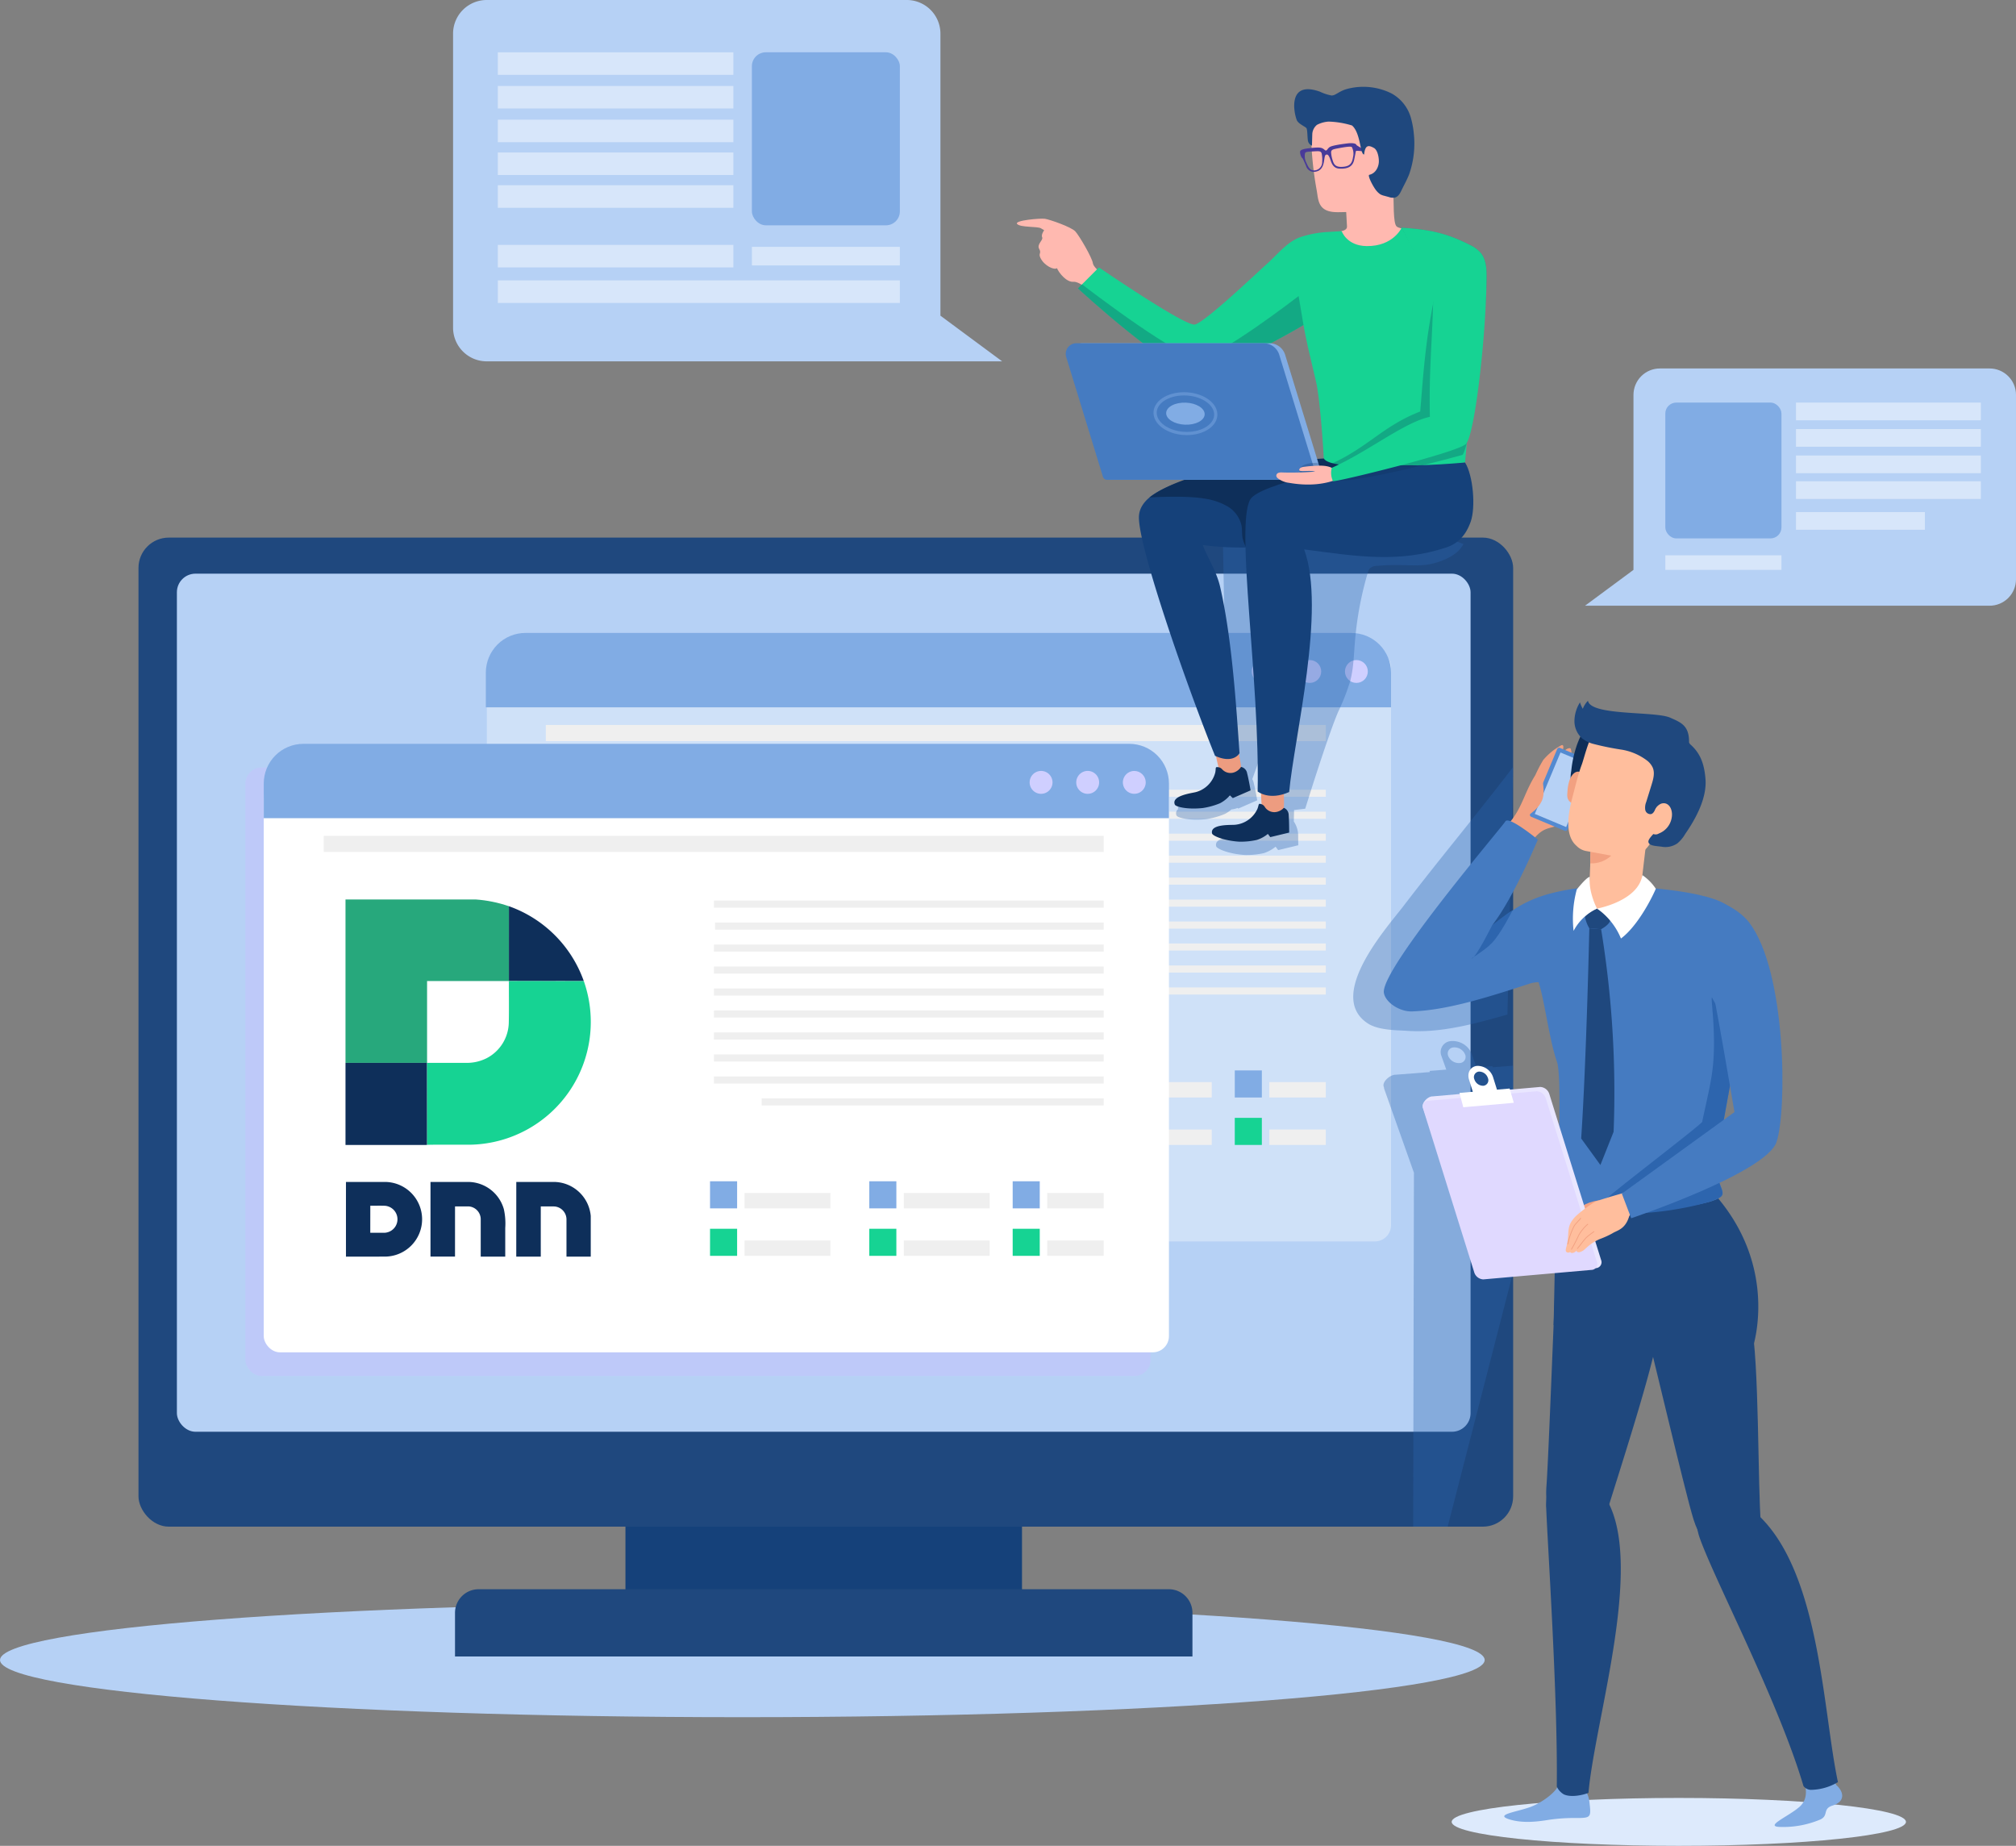 <svg xmlns="http://www.w3.org/2000/svg" xmlns:xlink="http://www.w3.org/1999/xlink" width="624.844" height="572.053"><rect width="100%" height="100%" fill="#808080" stroke="none"/><style><![CDATA[.k{fill:#81ace4}.l{fill:#fff}.m{fill:#16d393}.n{fill:#1f487e}.o{fill:#efefef}.p{fill:#0e2f5a}.q{fill:#b6d1f5}.r{opacity:.45}.s{fill:#f2a181}.t{fill:#fca70c}.u{fill:#b1affd}.v{fill:#457bc1}.w{fill:#15417a}.x{fill:#2d65ae}.y{fill:#ffb9b0}.z{fill:#ffbe9d}.AA{stroke-miterlimit:10}]]></style><path d="M0 514.466c0 9.783 103 17.72 230.09 17.72 127.064 0 230.077-7.938 230.077-17.72S357.156 496.74 230.09 496.74C103 496.74 0 504.676 0 514.466z" class="q"/><path d="M193.855 462.342H316.76v33.063H193.855z" class="w"/><rect width="426.064" height="306.525" rx="9.387" x="42.924" y="166.611" class="n"/><rect width="400.967" height="265.938" rx="5.768" x="54.825" y="177.788" class="q"/><path d="M148.35 492.53h213.918a7.32 7.32 0 0 1 7.322 7.322v13.52H141.027v-13.52c0-4.044 3.278-7.322 7.322-7.322z" class="n"/><rect width="280.245" height="183.109" rx="5.01" x="150.893" y="201.63" opacity=".35" class="l"/><path d="M177.243 333.915h12.22v30.68h-12.22z" class="t"/><path d="M204.782 306.98h12.22v57.615h-12.22z" class="u"/><path d="M232.32 312.94h12.22v51.657h-12.22z" class="t"/><path d="M259.86 283.773h12.22v80.823h-12.22z" class="u"/><path d="M204.782 306.98h5.6v57.615h-5.6zm-27.54 26.935h5.6v30.68h-5.6z" opacity=".04"/><path d="M259.86 283.773h5.61v80.823h-5.61z" opacity=".16"/><path d="M232.32 312.94h5.61v51.657h-5.61z" opacity=".04"/><g fill="#d5dbda"><path d="M278.548 373.04H169.172V256.577h1.67v114.8H278.55zm-98.14-53.493l-1.115-1.24 28.612-25.692 26.5 5.757 28.7-31.948 1.242 1.115L235 300.207l-26.615-5.782z"/><path d="M266.59 272.26l-8.09-7.76 10.446-2.8z"/></g><path d="M288.904 331.74h8.393v8.393h-8.393z" class="u"/><path d="M288.904 346.444h8.393v8.393h-8.393z" class="t"/><path d="M299.6 350.068h26.604v4.77H299.6zm0-14.706h26.604v4.77H299.6z" class="o"/><path d="M338.262 331.74h8.393v8.393h-8.393z" class="u"/><path d="M338.262 346.444h8.393v8.393h-8.393z" class="t"/><path d="M348.967 350.068h26.604v4.77h-26.604zm0-14.706h26.604v4.77h-26.604z" class="o"/><path d="M382.708 331.74h8.393v8.393h-8.393z" class="k"/><path d="M382.708 346.444h8.393v8.393h-8.393z" class="m"/><g class="o"><path d="M393.413 350.068h17.507v4.77h-17.507zm0-14.706h17.507v4.77h-17.507zM290.475 251.55H410.92v2.2H290.475zm-121.303-26.877H410.92v5.012H169.172z"/><use xlink:href="#B"/><use xlink:href="#B" y="-13.62"/><use xlink:href="#B" y="6.81"/><path d="M290.114 271.98H410.92v2.19H290.114z"/><use xlink:href="#B" y="20.43"/><use xlink:href="#B" y="27.24"/><use xlink:href="#B" y="34.04"/><use xlink:href="#B" y="40.86"/><path d="M304.904 306.03H410.92v2.2H304.904z"/></g><path d="M418.844 196.156H162.872c-3.262 0-6.4 1.296-8.696 3.603s-3.6 5.436-3.598 8.697v10.758h280.56v-10.76c0-3.26-1.295-6.387-3.6-8.692s-5.432-3.6-8.692-3.6z" class="k"/><g fill="#cfcfff"><use xlink:href="#C"/><circle cx="405.956" cy="208.104" r="3.544"/><circle cx="420.403" cy="208.104" r="3.544"/></g><rect width="280.559" height="188.584" rx="5.01" fill="#c4c3fc" opacity=".55" x="76.053" y="237.87"/><rect width="280.557" height="176.635" rx="5.01" x="81.746" y="242.475" class="l"/><path d="M220.07 366.1h8.393v8.393h-8.393z" class="k"/><path d="M220.07 380.815h8.393v8.393h-8.393z" class="m"/><path d="M230.774 384.44h26.604v4.77h-26.604zm0-14.707h26.604v4.77h-26.604z" class="o"/><path d="M269.427 366.1h8.393v8.393h-8.393z" class="k"/><path d="M269.427 380.815h8.393v8.393h-8.393z" class="m"/><path d="M280.132 384.44h26.604v4.77h-26.604zm0-14.707h26.604v4.77h-26.604z" class="o"/><path d="M313.873 366.1h8.393v8.393h-8.393z" class="k"/><path d="M313.873 380.815h8.393v8.393h-8.393z" class="m"/><g class="o"><path d="M324.578 384.44h17.507v4.77h-17.507zm0-14.707h17.507v4.77h-17.507zM221.64 285.92h120.444v2.2H221.64zm-121.303-26.876h241.747v5.012H100.337z"/><use xlink:href="#D"/><use xlink:href="#D" y="-13.62"/><use xlink:href="#D" y="6.81"/><path d="M221.28 306.35h120.805v2.19H221.28z"/><use xlink:href="#D" y="20.43"/><use xlink:href="#D" y="27.24"/><use xlink:href="#D" y="34.05"/><use xlink:href="#D" y="40.87"/><path d="M236.07 340.4h106.015v2.2H236.07z"/></g><path d="M350.01 230.526H94.04c-3.26 0-6.387 1.295-8.692 3.6s-3.6 5.432-3.6 8.692v10.76h280.558v-10.76c0-3.26-1.295-6.387-3.6-8.692s-5.432-3.6-8.692-3.6z" class="k"/><g fill="#cfcfff"><path d="M326.22 242.473c.001 1.957-1.586 3.544-3.543 3.545s-3.544-1.585-3.545-3.542 1.585-3.545 3.542-3.546a3.54 3.54 0 0 1 2.507 1.037c.665.665 1.04 1.566 1.04 2.506zm14.446 0c.001 1.434-.862 2.728-2.187 3.278s-2.85.247-3.865-.767-1.32-2.54-.77-3.865 1.842-2.2 3.276-2.2c1.957 0 3.544 1.586 3.546 3.543z"/><use xlink:href="#C" x="-39.943" y="34.37"/></g><path d="M444.702 166.822h-65.7q.673 31.956 1.084 63.92c.042 3.26 0 6.62-1.187 9.63h-.1c-.87-.047-.486.226-.785 1.784a.28.28 0 0 1-.02.07c-2.657 4.338-7.842 6.7-12.9 7.828a1.29 1.29 0 0 0 .08.7c-.62.456-.834 1.287-.508 1.985.307.712 4.083 1.676 9.212 1.124a24.46 24.46 0 0 0 5.69-1.578c.765-.372 1.472-.853 2.1-1.428.66-.066 1.305-.222 1.92-.464l.2.2 5.88-2.56s-.643-3.7-1.15-5.64c-.084-.32-.215-.626-.388-.908 4.92-13.34 8.778-27.05 11.535-41-1.07 17.307-7.288 52.462-7.75 53.672a9.02 9.02 0 0 1-7.472 5.246c-1.4.115-8.235-.28-7.5 2.868.177.75 3.73 2.358 8.878 2.7a24.38 24.38 0 0 0 5.877-.567 10.9 10.9 0 0 0 3.664-2l.793 1.058 6.233-1.5-.05-3.575a7.95 7.95 0 0 0-1.335-3.8l.086-3.546 3.455-.407s6.94-22.445 10.235-30.08a67.27 67.27 0 0 0 3.73-9.562c1.013-3.894 1.1-7.955 1.43-11.965a105.79 105.79 0 0 1 4.015-21.6 3.18 3.18 0 0 1 .586-1.261 3.35 3.35 0 0 1 2.272-.793c8.83-.8 12.88.692 18.406-1.02 7.285-2.26 8.058-5.565 8.414-5.725a22.93 22.93 0 0 0-8.951-1.812zm24.285 70.868c-11.364 14.875-22.607 28.206-33.97 43.08-4.932 6.45-24.24 27.828-11.07 36.407 3.362 2.2 9.216 2.088 12.14 2.294 10.507.746 20.92-2.162 31.134-5.05zm0 92.582l-6.323.488-.12-.358-4.922.38-1.482-4.2c-1.023-2.497-3.5-4.076-6.206-3.938a3.39 3.39 0 0 0-3.146 4.7l1.47 4.147-5.18.4.1.36-10.67.827c-1.686.01-4.176 2.186-3.637 3.708l.086.223a2.21 2.21 0 0 0 .049.395l9.23 26.04-.233 109.68h10.7l20.263-78.78zm-16.644-.815a3.56 3.56 0 0 1-3.482-2.211 1.9 1.9 0 0 1 1.764-2.638 3.56 3.56 0 0 1 3.479 2.208 1.9 1.9 0 0 1-1.761 2.641z" opacity=".35" class="x"/><path d="M344.66 87.352s-5.717-4.034-5.92-5.727-4.2-8.56-5.465-9.926-7.977-3.688-9.405-3.894-9.633.493-8.613 1.612 6.33.712 7.352 1.325l1.02.6s-1.02 1.386-.613 2.223-1.752 2.13-.935 3.558-.33 1.332.4 2.824c1.207 2.46 4.3 3.833 5.114 3.16.613 1.458 2.957 4.432 5.153 4.228s7.533 4.8 7.533 4.8m91.552-33.493c.194 3.84-.08 10.527 1.02 11.518s4.647.837 4.647.837-12.686 16.04-13.82 15.16-16.138-13.108-12.767-13.74 6.672-.5 6.576-2.24l-.287-5.236" class="y"/><path d="M446.3 144.316s-24.75 2.8-30.45 2.927-5.415-2.86-5.415-2.86c-.3-6.272-1.352-21.05-2.533-26.06l-2.545-10.848c-2.13-9.876-2.036-11.763-4.292-23.954L415.85 71.64s1.53 4.547 7.727 4.625c8.284.106 10.86-5.7 10.86-5.7l20.165 13.388 1.892 32.567-2.412 26.82" class="m"/><path d="M432.113 55.173a42.97 42.97 0 0 1-1.745 5.69c-1.308 3.4-3.234 4.618-6.83 4.7l-7.58.18c-1.938.047-4.353.113-5.92-1.25s-1.588-3.62-1.93-5.49q-.66-3.585-1.075-7.212a106.05 106.05 0 0 1-.667-14.259c-.007-.654.05-1.308.17-1.95a1.41 1.41 0 0 1 .324-.717 1.59 1.59 0 0 1 .91-.351c4.737-.747 9.534-1.054 14.328-.918 3.384.1 6.97.49 9.646 2.562 2.7 2.083 3.975 5.47 5.128 8.677.184.515.32 1.2-.125 1.516" class="y"/><path d="M376.596 232.61a54 54 0 0 0 1.477 6.606c.655 1.68 6.176.13 6.542-.957s-1.737-9.094-1.737-9.094" fill="#ed9c80"/><path d="M386.536 239.65c.478 1.813 1.082 5.3 1.082 5.3l-5.52 2.4-.905-.85a10.21 10.21 0 0 1-3.062 2.442 22.94 22.94 0 0 1-5.342 1.482c-4.82.518-8.365-.388-8.652-1.055-1.2-2.792 5.2-3.54 6.468-3.875a8.47 8.47 0 0 0 6.056-6.068c.282-1.462-.08-1.72.736-1.676.53.02 1.03.254 1.382.65.982 1.103 2.553 1.468 3.92.9a4.17 4.17 0 0 0 1.951-1.629 2.41 2.41 0 0 1 1.886 1.968z" class="p"/><path d="M400.992 168.26a93.54 93.54 0 0 1-28.18.667c1.22 3.5 4.208 7.975 5.347 12.9 3.76 16.25 5.065 38.085 6.02 51.59 0 0-1.8 3.467-7.59.827-8.642-21.345-23.733-64.606-23.593-73.99.18-11.948 30-14.833 51.856-17.778" class="w"/><path d="M439.087 144.34c6.873 5.018-38.095 23.922-38.095 23.922-4.854.954-9.79 1.425-14.738 1.406a10.75 10.75 0 0 1-1.1-2.787c-.265-1.305-.123-2.665-.35-3.975-.57-2.566-2.203-4.768-4.493-6.056a20.22 20.22 0 0 0-7.349-2.38c-6.08-.982-16.7-.294-16.7-.294 13.516-9.962 41.167-11.265 54.047-12.085 2.474 4.062 27.792 1.53 28.78 2.25z" class="p"/><path d="M390.85 243.963c-.04 2.26.065 4.517.31 6.763.353 1.772 6.06 1.2 6.608.19s-.135-9.256-.135-9.256" fill="#ed9c80"/><path d="M399.42 252.624c.157 1.872.147 5.406.147 5.406l-5.852 1.41-.746-1a10.2 10.2 0 0 1-3.438 1.875 22.94 22.94 0 0 1-5.521.532c-4.834-.324-8.17-1.83-8.336-2.537-.694-2.957 5.732-2.586 7.04-2.694 3.058-.25 5.74-2.136 7.015-4.927.532-1.39.22-1.708 1.018-1.52.518.11.968.428 1.247.878a3.48 3.48 0 0 0 3.705 1.575 4.17 4.17 0 0 0 2.209-1.264c.924.37 1.525 1.27 1.512 2.266z" class="p"/><path d="M454.085 143.345c-10.13.88-20.3 1.204-30.464.972-3.892 0-33.32 5.52-36.134 10.507-4.63 8.2 3.02 56.143 2.31 90.464 0 0 3.528 2.945 9.768.177 1.55-16.86 11.513-56.633 4.64-75.2 16.224 2.152 29.313 4.292 44.06-.6 3.452-1.143 6.034-3.583 7.587-8.044 1.556-4.478.744-14.27-1.768-18.276z" class="w"/><path d="M415.852 71.64l-4.225.25a32.49 32.49 0 0 0-8.74 1.654c-4 1.484-6.84 5.214-10.1 8.132-3.143 2.807-19.43 18.327-22.47 18.9s-29.708-17.7-29.708-17.7l-6.5 6.512s28.94 26.74 37.567 26.786c4.19.022 27.29-12.14 34.682-16.865z" class="m"/><path d="M371.73 111.033c-5.948.336-33.2-20.484-36.37-22.913l-1.264 1.264s28.937 26.74 37.567 26.786c3.492.017 20.106-8.42 29.826-13.972l2.518-1.46-1.51-8.99s-24.45 18.93-30.768 19.286z" opacity=".25" class="p"/><path d="M343.964 148.694h66.242l-11.88-38.72a5.09 5.09 0 0 0-4.866-3.6H335.45a3.3 3.3 0 0 0-3.155 4.27z" class="k"/><path d="M343.132 148.694h65.244l-11.875-38.72a5.09 5.09 0 0 0-4.868-3.6H333.62a3.3 3.3 0 0 0-3.158 4.27l11.378 37.1a1.35 1.35 0 0 0 1.291.951z" class="v"/><path d="M444.99 90.303c-3.3 14.907-3.88 26.572-4.812 37.23-11.575 4.493-16.288 11.182-27.615 16.222 0 0-8.944-1.485-9.88 1.89-.542 1.946 10.47 3.494 10.47 3.494 10.5.05 38.18-7.62 40.053-8.137s7.33-35.705 7.548-54.8c.03-2.71-.066-5.656-1.762-7.77a10.18 10.18 0 0 0-3.416-2.527c-7.386-3.776-12.858-4.807-21.137-5.332" opacity=".25" class="p"/><path d="M414.127 146.066c-1.244-1.566-3.51-1.794-5.51-1.745a40.44 40.44 0 0 0-4.427.353c-.668.09-1.438.248-1.507.972s3.244 0 4.98.5c-3.406.293-6.825.387-10.242.28-.397-.04-.8 0-1.18.12a.98.98 0 0 0-.662.9c.05.31.218.6.47.78 1.02.79 2.24 1.282 3.524 1.418 5.224.915 10.713.756 15.57-1.374" class="y"/><path d="M444.272 90.024c-.272 15.935-1.4 23.228-1.094 39.162-8 1.7-19.073 10.767-30.4 15.8a5.98 5.98 0 0 0 .375 4.144c.864.317 38.205-8.775 41.174-11.51 2.672-2.464 6.208-32.33 6.427-51.43.03-2.71-.066-5.656-1.762-7.77a10.18 10.18 0 0 0-3.416-2.527c-7.386-3.776-12.858-4.807-21.137-5.332" class="m"/><path d="M376.808 128.202c.236 3.4-3.776 6.147-8.964 6.147s-9.584-2.75-9.822-6.147 3.776-6.15 8.964-6.15 9.58 2.753 9.822 6.15z" fill="none" stroke="#81ace4" class="r AA"/><ellipse cx="3.417" cy="5.973" rx="3.417" ry="5.973" transform="matrix(.039 -.999 .999 .039 361.31 131.383)" class="k"/><path d="M420.445 44.985c-.125-.6-1.448-.714-2.778-.547s-4.87.613-5.6 1.18-.687.974-1.075 1.018-.407-.356-1.254-.726-2.89-.1-4.22.056-2.59.46-2.564 1.07a3.4 3.4 0 0 0 .532 1.835c.27.17.27.14 1.315 2.542.185.66.63 1.218 1.233 1.545s1.313.396 1.967.192c2.186-.476 2.324-2.967 2.493-4.007s.326-1.2.658-1.237.56.064.982 1.03.726 3.2 2.967 3.32c2.932.164 4.2-.84 4.61-2.72.55-2.55.425-2.56.645-2.8.734.004 1.467.066 2.19.186l-.05-.76c-.712-.346-1.398-.743-2.053-1.188zm-10.65 5.13c.078 1.316-.86 2.475-2.162 2.675-1.345.17-1.96-.545-2.69-2.267-.516-.95-.67-2.052-.434-3.106.228-.412.955-.4 2.623-.5s2.228-.142 2.5.594c.18.854.234 1.73.163 2.6zm9.56-1.406c-.277 1.848-.954 2.736-2.8 2.957-2.61.314-3.114-.717-3.5-1.96a9.07 9.07 0 0 1-.488-2.569c.08-.778.628-.883 2.272-1.193s3.84-.694 4.164-.35c.493.962.618 2.07.353 3.117z" fill="#483a99"/><path d="M438.152 40.914c-.15-1.325-.394-2.638-.73-3.93a12.52 12.52 0 0 0-6.12-8.021 19.57 19.57 0 0 0-13.847-1.379c-2.535.71-3.475 2.044-4.78 2.007-1.228-.233-2.42-.626-3.546-1.168-9.906-3.56-8.245 6.137-7.2 8.8.47 1.178 2.714 2.037 3.013 2.525s.265 2.888.456 3.946a2.09 2.09 0 0 0 1.234 1.458l.1-3.543a3.93 3.93 0 0 1 1.465-2.925 9.09 9.09 0 0 1 3.563-1 27.14 27.14 0 0 1 7.29 1.207c1.85 1.588 2.326 5.21 2.846 7.34.24.994.493 1.66.9 1.647.307-2.932 1.325-3.006 3.08-2 .935.535 1.46 2.392 1.492 3.965.037 1.862-1 3.914-2.957 4.33-.7.15 1.41 4.15 2.387 5.148.304.346.65.65 1.033.908.376.2.777.35 1.193.442l1.416.385c.622.23 1.294.286 1.946.167 1.045-.294 1.6-1.4 2.068-2.383.773-1.6 1.664-3.16 2.3-4.83a28.68 28.68 0 0 0 1.388-13.1z" class="n"/><path d="M616.65 187.725H491.267l15.015-11.108v-54.232c0-2.173.863-4.257 2.4-5.793s3.62-2.4 5.793-2.4H616.65c4.525 0 8.193 3.668 8.193 8.193v57.146c0 2.174-.864 4.26-2.402 5.796s-3.624 2.4-5.798 2.398z" class="q"/><path d="M556.65 124.77h57.3v5.483h-57.3zm0 8.2h57.3v5.483h-57.3zm0 8.2h57.3v5.483h-57.3zm0 7.982h57.3v5.483h-57.3zm0 9.548h39.96v5.483h-39.96z" class="r l"/><rect width="35.994" height="42.087" rx="3.385" x="516.153" y="124.769" class="k"/><path d="M516.153 172.097h35.994v4.518h-35.994z" class="l r"/><path d="M150.863 111.99h159.75L291.48 97.836v-87.4c0-2.768-1.1-5.423-3.057-7.38S283.8-.001 281.042 0h-130.18c-2.77-.001-5.424 1.1-7.382 3.057s-3.057 4.614-3.056 7.383v91.112a10.44 10.44 0 0 0 10.436 10.437z" class="q"/><path d="M227.3 23.2h-73.006v-6.986H227.3zm0 10.433h-73.006v-6.986H227.3zm0 10.437h-73.006v-6.986H227.3zm0 10.17h-73.006v-6.986H227.3zm0 10.167h-73.006V57.4H227.3zm0 18.478h-73.006V75.9H227.3zm51.604 11.002h-124.6V86.9h124.6z" class="l r"/><rect width="45.86" height="53.622" rx="4.313" transform="matrix(-1 0 0 -1 278.905 69.825)" class="k"/><path d="M278.905 82.26h-45.86v-5.757h45.86z" class="l r"/><ellipse cx="520.337" cy="564.632" rx="70.399" ry="7.421" fill="#ddeafc"/><path d="M482.556 554.1c-.6 1.15-3.423 3.8-7.347 5.563s-12.232 2.574-7.614 4.117 10 .6 12.728.172a55 55 0 0 1 8.586-.52c4.243-.027 4.277-.3 3.705-5.072-.785-6.584-8.15-7.98-10.058-4.26zm76.858-2.388c-.236 1.328 1.65 5.352-1.725 8.306s-11.03 6.063-5.953 6.18a29.56 29.56 0 0 0 12.532-2.333c2.58-1.276.52-3.283 3.722-4.292 4.218-1.332 3.347-4.434 1.156-6.353-2.8-6.322-8.97-5.804-9.732-1.507z" class="k"/><g class="n"><path d="M543.246 417.7s10.1-29.723-18.573-54.207c0 0-15.37 6.12-27.68 6.858-9.7.582-14.615-.312-14.615-.312l-.85 40.637zm-64.043 49.365c-.554-13.3 13.854-11.548 19.17-1.62 10.988 20.528-4.054 67.808-6.04 90.2-2.066.8-5.53 1.423-7.607.474a5.31 5.31 0 0 1-2.211-2.444c.32-27.478-2.7-72.407-3.3-86.62z"/><path d="M497.875 469.1c-1.66 5.428-20.052 11.135-18.56-8.618.66-8.76 2.422-57.134 2.76-61.8s1.12-11.48 3.374-12.33c11.27-4.252 31.2 10.483 28.238 27.993-1.977 11.708-12.376 43.502-15.812 54.755zm28.945 7.544c-4.446-12.534 10-14.752 18.2-7.03 19.188 18.084 19.932 60.7 24.636 82.693a16.83 16.83 0 0 1-8.39 2.4 3 3 0 0 1-2.287-1.17c-7.8-26.353-27.4-63.5-32.16-76.893z"/><path d="M545.798 472.543c.5 5.65-14.83 17.33-20.865-1.534-2.677-8.367-14.136-57.81-15.572-62.26s-1.043-13.636.726-15.27c8.848-8.176 28.82-.986 32.648 16.354 2.562 11.593 2.026 50.99 3.063 62.7z"/></g><path d="M466.832 256.063l1.512-1.7c3.634-4.647 4.164-8.767 7.53-14.16a42.09 42.09 0 0 1 2.446-4.682 19.58 19.58 0 0 1 5.465-4.478c1.573-.825.22 2.643.22 2.643s1.335-1.936 2.625-1.8c.5.054.59 3.01.6 3.516a24.83 24.83 0 0 1-2.758 11.739c-.52.802-.842 1.716-.94 2.667a5.96 5.96 0 0 0 3.17-1.561c.97-.707 2.18-1.355 3.318-.967a9.09 9.09 0 0 1-.638 1.386c-1.436 2.694-3.048 5.563-5.806 6.873-1.65.78-3.555.92-5.165 1.777-2.908 1.546-4.32 5.123-7.273 6.583" class="s"/><rect width="12.561" height="23.126" rx=".646" transform="matrix(.923 .386 -.386 .923 482.892 231.535)" fill="#538ad1"/><path d="M483.663 233.204l9.715 4.064-7.966 19.044-9.715-4.064z" class="q"/><path d="M493.377 274.864a68.67 68.67 0 0 0-14.036 2.37c-9.987 3-13.422 7.624-16.872 9.535 6.7-8.515 14.173-26.572 14.173-26.572s-9-7.4-10.046-5.65-38.85 46-37.666 53.166c.488 2.954 4.866 5.874 8.735 5.742 10.723-.368 23.173-4.27 36.228-8.542 5.74-1.877 7.51 2.17 7.51 2.17" class="v"/><path d="M462.47 286.77s-4.763 9.6-6.193 10.225 3.472-2 6.154-4.77 6.353-10.04 6.353-10.04c-1.407.578-6.314 4.586-6.314 4.586z" class="x"/><path d="M477.413 240.258a2.17 2.17 0 0 1 .675 1.512c.326 2.125.64 4.38-.184 6.365-.594 1.268-1.47 2.382-2.562 3.26a20.04 20.04 0 0 1-3.9 2.665" class="s"/><path d="M493.61 224.286c-2.527.73-3.862 4-4.72 6.223a34.63 34.63 0 0 0-1.887 8.394 11.52 11.52 0 0 0 .41 5.906 12.41 12.41 0 0 0 1.649 2.569c.327.478.728.9 1.188 1.25a1.83 1.83 0 0 0 1.644.28c.788-.3 1.1-1.227 1.328-2.04 1.455-5.3 3.047-10.667 6.04-15.28" fill="#0e2e58"/><path d="M490.808 241.073c-.05-1.688-1.828-2.8-3.367-1.04-1.276 1.445-1.615 4.194-1.686 6.223-.088 2.432 1.8 2.908 3.347 3.25" class="s"/><path d="M473.934 283.577c3.12-3.575 13.013-9.472 26.238-9.052 9.11.287 33.926 1.79 36.7 7.886 1.418 3.116 2.94 35.025.864 46.026-1.56 8.274-5.553 28.768-5.553 33.715s2.657 7.067 1.418 8.5c-2.778 3.217-21.765 4.566-30.68 4.566-7.933 0-21.44-2.115-22.123-4.657-1.016-3.772 1.548-3.632 1.9-7.587s1.347-29.63-.108-33.83c-2.628-7.587-3.9-19.96-6-25.57-1.59-4.255-5.782-16.42-2.666-19.996z" class="v"/><path d="M530.76 309.39c.945 1.968 7.366 12.293 7.366 12.293l.26 1.237a51.1 51.1 0 0 1-.653 5.516c-1.56 8.274-5.553 28.768-5.553 33.715s2.544 6.976 1.418 8.5c-2.19 2.967-37.992 9.638-36.23 1.354.16-.748 30.05-23.554 30.208-24.32 1.377-6.544 2.58-11.26 3.182-16.033 1.455-11.486-.942-24.23.002-22.263z" class="x"/><g class="z"><path d="M492.966 263.1s-.083 10.38-.5 10.8c-.782.534-1.61.998-2.47 1.39 0 0 1.462 9.02 3.722 8.35s17.19-8.208 17.19-8.208-2.118-.86-2.118-1.7 2-17.162 2-17.162"/><path d="M503.333 225.408c-2.177.594-7.91-.594-9.49 1.78s-2.967 8.107-3.56 9.7c-1.18 3.148-1.95 6.515-2.807 9.76-1.12 4.23-2.962 11.98 1.178 15.518a5.51 5.51 0 0 0 3.192 1.622l5.87 1.107c3.038.545 6.4 1.18 9.418.2 4.03-1.308 6.238-6.85 7.275-10.6l5.93-21.554z"/></g><g class="n"><path d="M492.597 287.697s-.874 40.5-2.522 65.14l5.958 8.213 4.093-10.286a313.2 313.2 0 0 0-3.872-62.785z"/><path d="M491.226 284.14l.14.557a11.33 11.33 0 0 0 1.232 3l3.656.282s2.483-1.3 2.812-2.7-4.078-3.7-4.078-3.7l-.535.21a7.98 7.98 0 0 0-3.182 2.289z"/></g><g class="l"><path d="M509.042 271.218a15.26 15.26 0 0 1 4.169 4.225c-1.88 4.3-6.127 11.938-10.806 15.417-1.535-3.737-4.1-6.955-7.418-9.273 0 0 12.747-2.27 14.055-10.37z"/><path d="M494.987 281.587a15.69 15.69 0 0 0-7.268 6.907c-.472-4.298-.138-8.646.986-12.82 0 0 2.994-3.83 4.03-3.91-.427 4.88 2.253 9.823 2.253 9.823z"/></g><path d="M495.562 372c-4.527.682-6.2 2.365-8.753 4.886-.238.177-.38.456-.38.753.06.36.483.52.844.58 2.1.34 2.444-1.006 4.41-1.826l3.965-1.7" class="s"/><path d="M480.19 339.022l16.043 51.417a1.84 1.84 0 0 1-1.7 2.579l-33.475 2.937a3.1 3.1 0 0 1-2.8-2.162l-17.254-50.63c-.432-1.38 1.56-3.352 2.905-3.362l33.474-2.937a3.1 3.1 0 0 1 2.807 2.158z" fill="#e9e6ff"/><path d="M479.09 340.364l15.82 50.624a1.84 1.84 0 0 1-1.7 2.581l-33.475 2.937a3.1 3.1 0 0 1-2.8-2.164l-15.82-50.622a1.84 1.84 0 0 1 1.7-2.581l33.472-2.937c1.293.067 2.408.928 2.8 2.162z" fill="#e0d9ff"/><g class="l"><path d="M452.35 338.72l1.188 4.438 15.656-1.383-1.292-4.42z"/><path d="M455.315 334.597l1.568 5.02 7.474-.692-1.568-5.02a5.08 5.08 0 0 0-4.959-3.573c-2.064.192-3.187 2.1-2.515 4.265zm1.656-.1c-.22-.504-.184-1.083.095-1.556s.768-.785 1.316-.837c1.27-.025 2.403.79 2.783 2 .22.504.183 1.082-.096 1.556s-.768.784-1.315.836a2.85 2.85 0 0 1-2.783-2z"/></g><path d="M508.316 368.42c-3.51.73-12.87 3.524-13.854 3.987-2.117 1.29-4.115 2.766-5.968 4.412-3.52 3.533-1.72 5.18-3.11 9.972a2.8 2.8 0 0 0-.086.758c0 .5.675.93 1.354.464.368.618 1.455.236 1.983-.437-.01.48.66.78 1.737.184.582-.32.48-.292 1.823-1.492 1.14-.97 2.424-1.752 3.808-2.32 1.28-.474 2.522-1.042 3.718-1.7 1.42-.935 3.955-1.158 5.207-5.217.402-.86 1.093-1.55 1.953-1.95l5.722-3.587" class="z"/><path d="M529.895 302.555c1.5 5.3 7.683 42.1 7.683 42.1l-34.9 25.27 2.9 7.63s41.746-14.016 45.034-23.6 3.136-52.862-8.458-68.046c-3.7-4.834-11.086-7.273-11.086-7.273" class="v"/><path d="M494.1 381.668a22.25 22.25 0 0 0-2.437 1.875c-1 1.05-1.745 2.213-2.812 3.47m3.326-7.657a12.65 12.65 0 0 0-2.876 3.484 47.08 47.08 0 0 1-2.289 4.419m2.958-9.773c-.338.542-1.774 1.892-2.064 2.46a22.22 22.22 0 0 0-1.987 5.68" fill="none" stroke="#f2a181" stroke-width=".25" class="AA"/><path d="M516.63 250.738c-1.367-.8-2.414-1.644-3.3-.334-.47.694-.758 1.654-1.563 1.892-.86.13-1.67-.444-1.83-1.3a4.69 4.69 0 0 1 .3-2.461q.825-2.65 1.646-5.3c.538-1.73 1.072-3.632.385-5.3a5.84 5.84 0 0 0-1.674-2.145c-2.376-1.83-5.177-3.03-8.142-3.482-2.95-.448-5.875-1.05-8.763-1.8a9.49 9.49 0 0 1-3.337-1.678 7.2 7.2 0 0 1-2.365-5.4c.034-2.037.627-4.025 1.713-5.75a9.56 9.56 0 0 0 .874 1.995c.36-.933.904-1.783 1.6-2.5.85 4.748 20.842 3.16 25.512 5.256 3.24 1.45 5.916 2.4 5.818 7.646a1.92 1.92 0 0 0 .633.834c2.868 2.635 4.112 5.842 4.47 10.6.442 5.825-2.95 12.13-6.274 16.93a10.8 10.8 0 0 1-2.469 2.952 6.55 6.55 0 0 1-4.645 1.05c-1.44-.275-4.282-.152-4.31-1.62-.02-1.05 2.226-2.922 2.846-3.77" class="n"/><path d="M511.396 256.24a1.83 1.83 0 0 0 2.741 2.078 6.32 6.32 0 0 0 3.99-4.893c.47-2.52-.883-5.038-3.188-4.383a3.4 3.4 0 0 0-2.176 3.315" class="z"/><path d="M492.975 263.995l6.414 1.18c-1.756 1.64-4.1 2.506-6.5 2.4" class="s"/><path d="M107.085 278.756h40.306c3.525.244 7.003.95 10.344 2.1l-.006 23.19q-12.68-.01-25.362 0v25.362q-12.646.014-25.285 0z" fill="#27a87c"/><path d="M157.735 280.853a38.13 38.13 0 0 1 23.211 23.208c-7.74-.03-15.48.016-23.217-.02l.006-23.2zm-50.505 85.45h11.92a11.57 11.57 0 1 1 0 23.139l-11.92.02q-.007-11.577 0-23.154m7.542 7.35l-.01 8.4h4.376a4.19 4.19 0 0 0 .166-8.367c-1.5-.06-3.023 0-4.532-.023zm18.666-7.354l12.135.01a11.58 11.58 0 0 1 10.6 8.46 20.54 20.54 0 0 1 .423 5.794v8.88q-3.8.018-7.6 0v-11.755c-.1-1.997-1.646-3.618-3.638-3.8-1.443-.017-2.885 0-4.325-.007l-.007 15.558h-7.6q.003-11.573.002-23.15zm26.58-.001h11.536c5.998-.012 11 4.563 11.543 10.538v12.616h-7.523v-11.555c-.007-2.1-1.642-3.855-3.746-4-1.406-.024-2.813 0-4.22-.007q-.007 7.78 0 15.558h-7.6zM107.085 329.4q12.64.01 25.285 0l.016 25.4-.334.042h-24.967z" class="p"/><path d="M157.73 304.04l23.217.02c4.032 11.444 2.366 24.124-4.484 34.138s-18.064 16.163-30.19 16.554c-4.626.05-9.26-.05-13.885.048l-.016-25.4h11.96c2.262.062 4.503-.44 6.523-1.458a12.72 12.72 0 0 0 6.835-10.832c.1-4.356.016-8.716.042-13.07z" class="m"/><defs ><path id="B" d="M290.114 258.36H410.92v2.2H290.114z"/><path id="C" d="M395.055 208.103c.001 1.434-.862 2.727-2.187 3.277s-2.85.246-3.864-.768-1.318-2.54-.77-3.864 1.842-2.19 3.276-2.188c1.957.001 3.543 1.586 3.544 3.543z"/><path id="D" d="M221.28 292.73h120.805v2.2H221.28z"/></defs></svg>